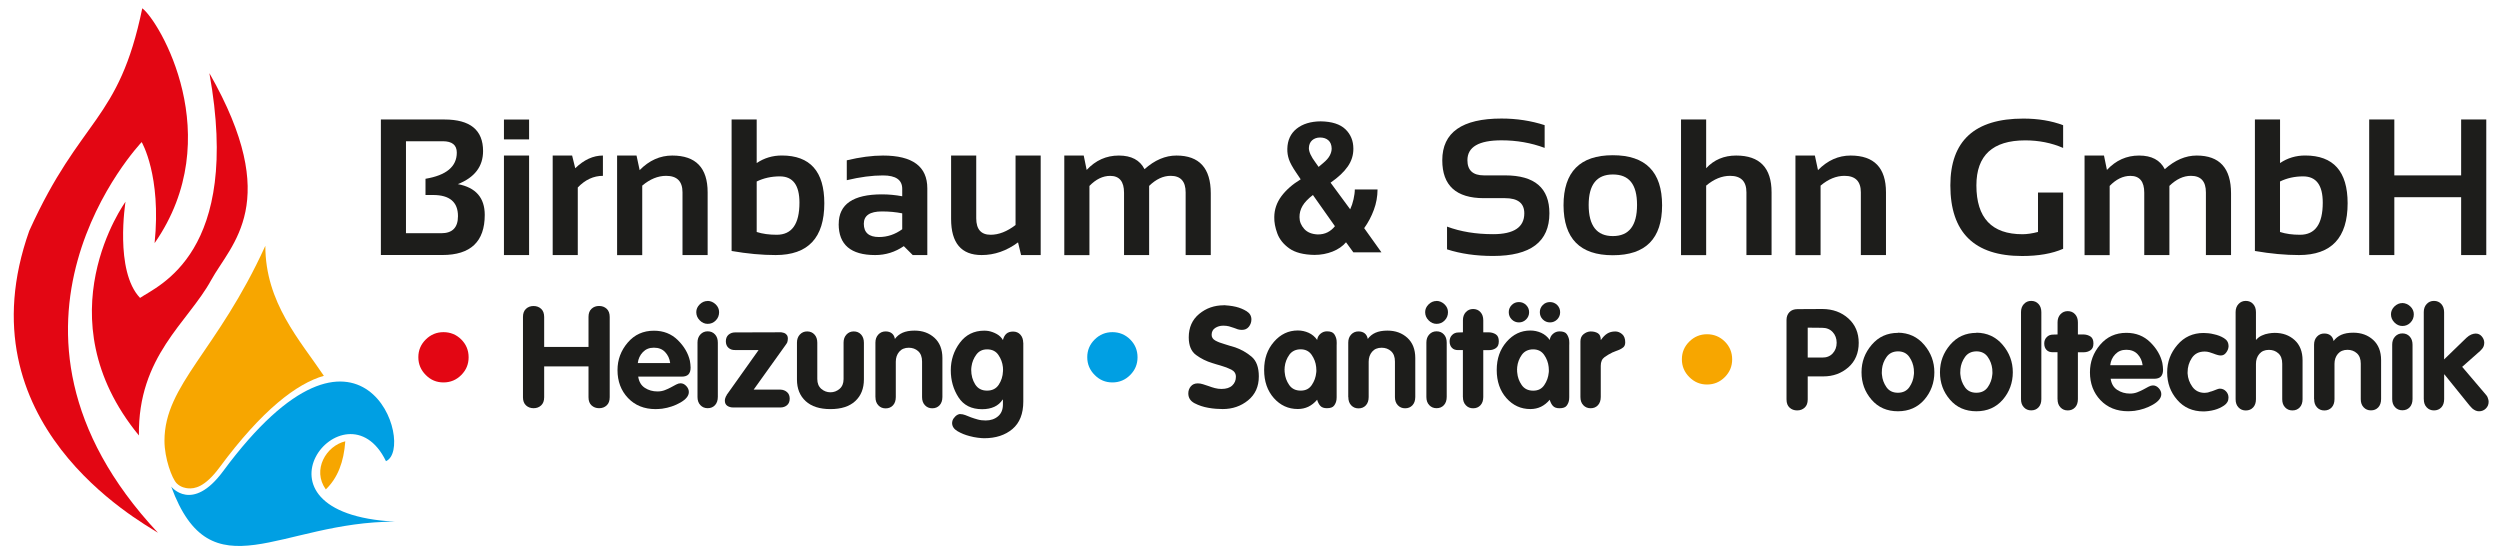 <?xml version="1.0" encoding="UTF-8"?><svg id="a" xmlns="http://www.w3.org/2000/svg" xmlns:xlink="http://www.w3.org/1999/xlink" viewBox="0 0 551.94 122.03"><defs><clipPath id="b"><polygon points="-8 -9.41 558.93 -9.41 560.07 132.33 -6.86 132.33 -8 -9.41" style="fill:none;"/></clipPath><clipPath id="c"><rect x="-7.97" y="-9.39" width="566.91" height="141.69" style="fill:none;"/></clipPath></defs><g style="clip-path:url(#b);"><g style="clip-path:url(#c);"><path d="M31.28,31.37s4.38,7.39,2.85,22.31c16.31-23.45,.99-49.13-2.72-51.85-5.19,25.18-13.58,23.95-24.95,49.13-15.07,42.47,24.27,63.99,28.41,66.66C-7.62,72.19,31.28,31.37,31.28,31.37" style="fill:#e30613;"/></g><path d="M46.23,16.15c7.16,39.75-11.36,46.91-15.31,49.62-5.68-5.93-3.21-21.23-3.21-21.23,0,0-18.53,25.43,2.96,51.6-.25-17.53,10.82-24.94,15.92-34.25,4.42-8.07,15.95-17.16-.36-45.74" style="fill:#e30613;"/><path d="M76.23,97.43c-.32,4.55-1.67,8.09-4.3,10.62-3.09-4.32,.09-9.63,4.3-10.62" style="fill:#f7a600; fill-rule:evenodd;"/><path d="M58.58,54.3c0,12.53,7.68,20.87,12.92,28.67-5.99,1.72-13.63,7.52-23.03,20.22-3.27,4.42-5.54,4.74-6.95,4.62-.46-.04-1.61-.19-2.52-1.11-1.04-1.05-2.69-5.53-2.69-9.38,0-12.4,11.72-19.85,22.26-43.03" style="fill:#f7a600;"/><path d="M85.21,101.82c6.72-3-5.19-39.38-35.95,2.21-6.86,9.28-11.46,3.4-11.46,3.4,8.82,23.99,24,7.7,49.42,7.74-35.1-1.82-10.96-31.8-2.01-13.36" style="fill:#009fe3;"/><path d="M371.32,79.31c0-1.52,.55-2.82,1.64-3.9,1.09-1.08,2.4-1.62,3.91-1.62s2.85,.54,3.93,1.62c1.08,1.08,1.62,2.39,1.62,3.93s-.54,2.82-1.62,3.91c-1.08,1.09-2.39,1.64-3.93,1.64s-2.82-.55-3.91-1.64c-1.09-1.09-1.64-2.4-1.64-3.91v-.03" style="fill:#f7a600;"/><path d="M240.04,78.85c0-1.52,.55-2.82,1.64-3.9,1.09-1.08,2.4-1.62,3.91-1.62s2.85,.54,3.93,1.62c1.08,1.08,1.62,2.39,1.62,3.93s-.54,2.82-1.62,3.91c-1.08,1.09-2.39,1.64-3.93,1.64s-2.82-.54-3.91-1.64c-1.09-1.09-1.64-2.4-1.64-3.91v-.03" style="fill:#009fe3;"/><path d="M270.16,67.37c.33,.02,.74,.06,1.22,.11,.48,.05,.98,.14,1.5,.26,.85,.21,1.63,.53,2.34,.97,.71,.44,1.06,1.04,1.06,1.81,0,.6-.19,1.14-.56,1.61-.37,.47-.88,.7-1.53,.7-.15,0-.3-.01-.45-.03-.16-.02-.31-.05-.45-.09-.14-.06-.3-.12-.45-.17-.16-.05-.32-.11-.48-.17-.33-.12-.68-.23-1.04-.33-.36-.09-.79-.14-1.26-.14-.67,0-1.26,.17-1.78,.51-.52,.34-.78,.85-.78,1.51,0,.54,.27,.96,.81,1.26,.54,.3,1.22,.57,2.03,.79,.37,.12,.76,.25,1.15,.36,.39,.11,.8,.23,1.22,.36,1.31,.46,2.51,1.14,3.59,2.04,1.08,.9,1.62,2.36,1.62,4.38,0,2.22-.79,3.98-2.37,5.27-1.58,1.29-3.45,1.93-5.61,1.93-.42,0-.9-.02-1.47-.06-.56-.04-1.13-.11-1.72-.22-1.1-.19-2.11-.53-3.03-1.01-.92-.49-1.37-1.21-1.37-2.17,0-.6,.19-1.12,.56-1.56,.38-.44,.88-.65,1.53-.65,.37,0,.76,.06,1.15,.19,.4,.12,.81,.26,1.25,.41,.44,.17,.89,.31,1.37,.44s.97,.19,1.47,.19c1.04,0,1.83-.25,2.37-.76,.54-.51,.81-1.15,.81-1.92,0-.71-.33-1.23-1-1.58-.67-.34-1.48-.65-2.43-.92-.29-.08-.58-.17-.87-.25-.29-.08-.59-.18-.9-.28-1.31-.39-2.51-.99-3.59-1.78-1.08-.79-1.62-2.09-1.62-3.9,0-2.18,.77-3.91,2.31-5.18,1.54-1.27,3.35-1.9,5.43-1.9v-.03" style="fill:#1d1d1b;"/><path d="M283.61,81.68v.3c0,.09,.01,.19,.03,.3,.08,.98,.41,1.88,.98,2.71,.57,.83,1.42,1.25,2.54,1.25s1.9-.42,2.46-1.25c.56-.83,.88-1.74,.97-2.71,.02-.1,.03-.2,.03-.3v-.27c0-.1,0-.21-.02-.33-.01-.11-.02-.23-.02-.36-.1-.98-.44-1.87-1-2.68-.56-.81-1.37-1.22-2.43-1.22s-1.94,.41-2.51,1.22c-.57,.81-.91,1.71-1.01,2.68,0,.12,0,.24-.02,.36-.01,.11-.02,.22-.02,.33v-.03m11.51-5.61v11.62c0,.17-.01,.34-.03,.53-.06,.48-.23,.92-.52,1.31-.28,.4-.82,.59-1.61,.59-.65,0-1.12-.17-1.43-.5-.31-.33-.55-.79-.72-1.37-.58,.69-1.23,1.2-1.93,1.54-.71,.34-1.49,.51-2.34,.51-2.1,0-3.86-.81-5.29-2.42-1.42-1.61-2.14-3.68-2.14-6.2s.72-4.55,2.17-6.22c1.45-1.67,3.2-2.5,5.26-2.5,.83,0,1.63,.17,2.39,.51,.76,.34,1.39,.87,1.89,1.58,.06-.55,.3-1,.72-1.36,.42-.36,.89-.54,1.43-.54,.79,0,1.32,.2,1.61,.61,.28,.41,.45,.85,.52,1.33,.02,.19,.03,.36,.03,.53v.44Z" style="fill:#1d1d1b; fill-rule:evenodd;"/><path d="M297.66,87.64v-12c0-.73,.21-1.32,.64-1.78,.43-.46,.96-.69,1.61-.69,.58,0,1.05,.15,1.4,.44,.35,.29,.57,.7,.66,1.22,.44-.6,1-1.06,1.7-1.37,.7-.31,1.58-.47,2.64-.47,1.77,0,3.23,.53,4.4,1.59,1.16,1.06,1.75,2.55,1.75,4.47v8.59c0,.77-.21,1.38-.62,1.83-.42,.45-.96,.67-1.62,.67s-1.18-.22-1.61-.67c-.43-.45-.64-1.05-.64-1.79v-7.86c0-1.02-.29-1.78-.86-2.29-.57-.51-1.26-.76-2.07-.76-.92,0-1.62,.3-2.12,.89-.5,.59-.75,1.33-.75,2.2v7.8c0,.77-.21,1.38-.62,1.83-.42,.45-.96,.67-1.62,.67s-1.18-.22-1.61-.67c-.43-.45-.64-1.05-.64-1.8v-.03" style="fill:#1d1d1b;"/><path d="M317.16,66.43c.67,.02,1.25,.28,1.76,.76,.51,.49,.76,1.07,.76,1.73,0,.71-.24,1.32-.73,1.82-.49,.51-1.09,.76-1.79,.76-.66,0-1.25-.26-1.76-.78-.51-.52-.76-1.12-.76-1.81,0-.64,.26-1.22,.76-1.71,.51-.5,1.1-.75,1.76-.75v-.03m-2.25,21.2v-12c0-.73,.21-1.32,.64-1.78,.43-.46,.96-.69,1.61-.69s1.21,.23,1.62,.69c.42,.46,.62,1.06,.62,1.81v11.97c0,.77-.21,1.38-.62,1.83-.42,.45-.96,.67-1.62,.67s-1.18-.22-1.61-.67c-.43-.45-.64-1.05-.64-1.8v-.03Z" style="fill:#1d1d1b; fill-rule:evenodd;"/><path d="M322.97,87.64v-10.35h-1c-.6,.02-1.08-.14-1.42-.5-.34-.35-.51-.83-.51-1.43,0-.56,.18-1.03,.55-1.4,.36-.37,.83-.56,1.39-.56l1-.03v-2.68c0-.73,.21-1.32,.64-1.78,.43-.46,.96-.69,1.61-.69s1.21,.23,1.62,.69c.42,.46,.62,1.06,.62,1.81v2.65h1.28c.58,.02,1.09,.18,1.51,.46,.43,.29,.64,.79,.64,1.52s-.21,1.2-.64,1.5c-.43,.3-.93,.45-1.51,.45h-1.28v10.35c0,.77-.21,1.38-.62,1.82-.42,.45-.96,.67-1.62,.67s-1.18-.22-1.61-.67c-.43-.45-.64-1.04-.64-1.79v-.03" style="fill:#1d1d1b;"/><path d="M339.96,68.9c0-.6,.22-1.12,.65-1.56,.44-.44,.97-.65,1.59-.65s1.15,.22,1.59,.65c.44,.44,.65,.97,.65,1.59s-.22,1.15-.65,1.59c-.44,.44-.97,.66-1.59,.66s-1.15-.22-1.59-.66c-.44-.44-.65-.97-.65-1.59v-.03m-6.86,0c0-.6,.22-1.12,.65-1.56,.44-.44,.97-.65,1.59-.65s1.15,.22,1.59,.65c.44,.44,.66,.97,.66,1.59s-.22,1.15-.66,1.59c-.44,.44-.97,.66-1.59,.66s-1.15-.22-1.59-.66c-.44-.44-.65-.97-.65-1.59v-.03Zm1.84,12.79v.3c0,.09,.01,.19,.03,.3,.08,.98,.41,1.88,.98,2.71,.57,.83,1.42,1.25,2.54,1.25s1.9-.42,2.46-1.25c.56-.83,.88-1.74,.97-2.71,.02-.1,.03-.2,.03-.3v-.27c0-.1,0-.21-.02-.33-.01-.11-.02-.23-.02-.36-.1-.98-.44-1.87-1-2.68-.56-.81-1.37-1.22-2.43-1.22s-1.94,.41-2.51,1.22c-.57,.81-.91,1.71-1.01,2.68,0,.12,0,.24-.02,.36-.01,.11-.02,.22-.02,.33v-.03Zm11.51-5.61v11.62c0,.17-.01,.34-.03,.53-.06,.48-.23,.92-.52,1.31-.28,.4-.82,.59-1.61,.59-.65,0-1.12-.17-1.43-.5-.31-.33-.55-.79-.72-1.37-.58,.69-1.23,1.2-1.93,1.54-.71,.34-1.49,.51-2.34,.51-2.1,0-3.86-.81-5.29-2.42-1.42-1.61-2.14-3.68-2.14-6.2s.72-4.55,2.17-6.22c1.45-1.67,3.2-2.5,5.26-2.5,.83,0,1.63,.17,2.39,.51,.76,.34,1.39,.87,1.89,1.58,.06-.55,.3-1,.72-1.36,.42-.36,.89-.54,1.43-.54,.79,0,1.33,.2,1.61,.61,.28,.41,.45,.85,.52,1.33,.02,.19,.03,.36,.03,.53v.44Z" style="fill:#1d1d1b; fill-rule:evenodd;"/><path d="M348.92,87.64v-12.25c0-.69,.22-1.22,.67-1.59s.94-.58,1.48-.62h.16c.6,0,1.12,.13,1.54,.39,.43,.26,.64,.75,.64,1.48l.06-.03c.42-.6,.87-1.06,1.36-1.37,.49-.31,1.09-.47,1.79-.47,.54,0,1.04,.2,1.5,.59,.46,.39,.69,1,.69,1.81,0,.52-.16,.9-.47,1.14-.31,.24-.69,.44-1.12,.61-.17,.06-.34,.13-.53,.2-.19,.07-.38,.15-.56,.23-.02,0-.04,0-.05,.01-.01,.01-.03,.02-.05,.02-.65,.31-1.24,.67-1.79,1.06-.55,.4-.83,1.03-.83,1.91v6.87c0,.77-.21,1.38-.62,1.83-.42,.45-.96,.67-1.62,.67s-1.18-.22-1.61-.67c-.43-.45-.64-1.05-.64-1.8v-.03" style="fill:#1d1d1b;"/><path d="M92.36,78.85c0-1.52,.55-2.82,1.64-3.9,1.09-1.08,2.4-1.62,3.91-1.62s2.85,.54,3.93,1.62c1.08,1.08,1.62,2.39,1.62,3.93s-.54,2.82-1.62,3.91c-1.08,1.09-2.39,1.64-3.93,1.64s-2.82-.54-3.91-1.64c-1.09-1.09-1.64-2.4-1.64-3.91v-.03" style="fill:#e30613;"/><path d="M115.46,87.7v-17.74c0-.77,.22-1.36,.67-1.78,.45-.42,1-.62,1.67-.62s1.22,.21,1.67,.62c.45,.42,.67,1.02,.67,1.81v6.6h9.79v-6.64c0-.77,.22-1.37,.67-1.78,.45-.42,1-.62,1.67-.62s1.22,.21,1.67,.62c.45,.42,.67,1.02,.67,1.81v17.71c0,.79-.22,1.4-.67,1.81-.45,.42-1,.62-1.67,.62s-1.22-.21-1.67-.62c-.45-.42-.67-1.01-.67-1.78v-6.83h-9.79v6.8c0,.79-.22,1.39-.67,1.81-.45,.42-1,.62-1.67,.62s-1.22-.21-1.67-.62c-.45-.42-.67-1.01-.67-1.78v-.03" style="fill:#1d1d1b;"/><path d="M140.82,80.16h7.14c-.12-.96-.49-1.76-1.11-2.42-.61-.66-1.44-.98-2.48-.98s-1.81,.33-2.45,.99c-.63,.66-1,1.46-1.11,2.41m9.67,2.99h-9.58c.17,1.12,.65,1.95,1.47,2.48,.81,.53,1.74,.79,2.78,.79,.58,0,1.12-.09,1.61-.28,.49-.19,.94-.39,1.36-.62,.42-.23,.8-.44,1.15-.62,.35-.19,.68-.28,.97-.28,.48,0,.9,.2,1.28,.61,.38,.41,.56,.85,.56,1.32,0,.83-.61,1.6-1.84,2.31-1.23,.71-2.58,1.16-4.06,1.37-.25,.02-.49,.04-.73,.06-.24,.02-.47,.03-.7,.03-2.52,0-4.55-.82-6.1-2.45-1.55-1.63-2.32-3.69-2.32-6.16,0-2.29,.75-4.31,2.25-6.07,1.5-1.76,3.43-2.63,5.8-2.63,2.1,0,3.85,.69,5.26,2.07,1.4,1.38,2.29,2.9,2.67,4.56,.04,.25,.08,.5,.11,.76,.03,.26,.05,.51,.05,.76,0,.66-.16,1.16-.47,1.49-.31,.33-.81,.5-1.5,.5Z" style="fill:#1d1d1b; fill-rule:evenodd;"/><path d="M156.24,66.43c.67,.02,1.25,.28,1.76,.76,.51,.49,.76,1.07,.76,1.73,0,.71-.24,1.32-.73,1.82-.49,.51-1.09,.76-1.79,.76-.67,0-1.25-.26-1.76-.78-.51-.52-.76-1.12-.76-1.81,0-.64,.26-1.22,.76-1.71,.51-.5,1.1-.75,1.76-.75v-.03m-2.25,21.2v-12c0-.73,.21-1.32,.64-1.78,.43-.46,.96-.69,1.61-.69s1.21,.23,1.62,.69c.42,.46,.62,1.06,.62,1.81v11.97c0,.77-.21,1.38-.62,1.83-.42,.45-.96,.67-1.62,.67s-1.18-.22-1.61-.67c-.43-.45-.64-1.05-.64-1.8v-.03Z" style="fill:#1d1d1b; fill-rule:evenodd;"/><path d="M160.43,87.2l7.05-9.92h-5.21c-.56,.02-1.04-.14-1.43-.48s-.59-.83-.59-1.45,.2-1.11,.59-1.45c.4-.34,.87-.51,1.43-.51l10.2-.03c.08,.02,.18,.04,.3,.06,.11,.02,.23,.05,.36,.09,.21,.08,.4,.22,.56,.42,.17,.2,.25,.48,.25,.86,0,.19-.02,.35-.05,.48-.03,.14-.07,.27-.11,.39-.04,.06-.09,.14-.14,.22s-.11,.17-.17,.25l-7.08,9.89h5.93c.56,.02,1.04,.2,1.44,.55,.39,.34,.59,.83,.59,1.45s-.2,1.1-.59,1.44c-.4,.33-.87,.5-1.44,.5h-10.45c-.5,0-.93-.12-1.29-.36-.36-.24-.55-.62-.55-1.14,0-.19,.03-.36,.08-.53,.05-.17,.11-.31,.17-.44,.04-.04,.07-.08,.09-.12,.02-.04,.04-.08,.06-.12v-.03" style="fill:#1d1d1b;"/><path d="M175.95,83.76v-8.12c0-.73,.21-1.32,.64-1.78,.43-.46,.96-.69,1.61-.69s1.21,.23,1.62,.69c.42,.46,.62,1.06,.62,1.81v8c0,.96,.3,1.69,.89,2.19,.59,.5,1.26,.75,2.01,.75s1.42-.25,2.01-.75c.59-.5,.89-1.22,.89-2.16v-8.06c0-.73,.21-1.32,.64-1.78,.43-.46,.96-.69,1.61-.69s1.21,.23,1.62,.69,.62,1.06,.62,1.81v8.09c0,2.02-.64,3.62-1.92,4.8-1.28,1.18-3.1,1.76-5.47,1.76s-4.2-.59-5.47-1.76c-1.28-1.18-1.92-2.76-1.92-4.76v-.03" style="fill:#1d1d1b;"/><path d="M193.27,87.64v-12c0-.73,.21-1.32,.64-1.78,.43-.46,.96-.69,1.61-.69,.58,0,1.05,.15,1.4,.44,.35,.29,.57,.7,.65,1.22,.44-.6,1-1.06,1.7-1.37,.7-.31,1.58-.47,2.64-.47,1.77,0,3.23,.53,4.4,1.59,1.16,1.06,1.75,2.55,1.75,4.47v8.59c0,.77-.21,1.38-.62,1.83-.42,.45-.96,.67-1.62,.67s-1.18-.22-1.61-.67c-.43-.45-.64-1.05-.64-1.79v-7.86c0-1.02-.29-1.78-.86-2.29-.57-.51-1.26-.76-2.07-.76-.91,0-1.62,.3-2.12,.89-.5,.59-.75,1.33-.75,2.2v7.8c0,.77-.21,1.38-.62,1.83-.42,.45-.96,.67-1.62,.67s-1.18-.22-1.61-.67c-.43-.45-.64-1.05-.64-1.8v-.03" style="fill:#1d1d1b;"/><path d="M221.45,81.78c0-.1,0-.22-.01-.34-.01-.12-.02-.25-.02-.38-.1-.98-.44-1.88-1-2.7-.56-.82-1.39-1.23-2.49-1.23-1.02,0-1.82,.39-2.39,1.17-.57,.78-.92,1.64-1.05,2.57-.02,.12-.04,.26-.05,.39-.01,.14-.02,.26-.02,.39,0,1.21,.29,2.27,.87,3.2,.58,.93,1.46,1.39,2.62,1.39s2.03-.44,2.6-1.32c.57-.88,.88-1.86,.92-2.92v-.22m4.49-6.14v13c0,2.7-.8,4.73-2.4,6.08-1.6,1.35-3.68,2.03-6.24,2.03-.35,0-.82-.04-1.4-.11-.58-.07-1.18-.19-1.81-.36-.98-.25-1.87-.61-2.67-1.08-.8-.47-1.2-1.08-1.2-1.82,0-.08,.01-.17,.03-.26,.02-.09,.04-.18,.06-.27,.12-.33,.33-.64,.62-.92,.29-.28,.6-.45,.93-.51h.16c.35,0,.72,.07,1.11,.22,.38,.15,.81,.31,1.26,.5,.46,.17,.95,.32,1.48,.47,.53,.15,1.12,.22,1.76,.22,1.1,0,2.01-.31,2.73-.92,.72-.61,1.08-1.48,1.08-2.6v-1.09h-.06c-.46,.71-1.07,1.24-1.83,1.59-.76,.35-1.66,.53-2.7,.53-2.35,0-4.09-.87-5.22-2.62-1.13-1.75-1.7-3.74-1.7-5.97s.66-4.3,2-6.08c1.33-1.78,3.13-2.67,5.4-2.67,.15,0,.3,0,.45,.02,.16,.01,.31,.03,.45,.05,.64,.12,1.26,.35,1.84,.67s1.04,.76,1.37,1.33c.15-.6,.4-1.07,.76-1.39,.36-.32,.86-.48,1.48-.48,.66,0,1.21,.23,1.62,.69s.62,1.06,.62,1.81v-.03Z" style="fill:#1d1d1b; fill-rule:evenodd;"/><path d="M399.1,72.33v6.61h3.18c.98,.02,1.76-.29,2.34-.92,.58-.63,.87-1.42,.87-2.35s-.29-1.72-.87-2.35c-.58-.63-1.36-.95-2.34-.95l-3.18-.03m-4.68,15.84v-17.53c0-.71,.21-1.28,.64-1.73,.43-.45,1.02-.67,1.79-.67l5.52-.03c2.29,.02,4.19,.72,5.71,2.09,1.52,1.37,2.28,3.17,2.28,5.39s-.76,4.06-2.29,5.4c-1.53,1.33-3.36,2-5.51,2h-3.46v5.09c0,.79-.22,1.39-.67,1.8-.45,.42-1,.62-1.67,.62s-1.22-.21-1.67-.62-.67-1.01-.67-1.78v-.03Z" style="fill:#1d1d1b; fill-rule:evenodd;"/><path d="M419.01,77.57c-1.1,.02-1.94,.44-2.51,1.25-.57,.81-.91,1.7-1.01,2.68,0,.12,0,.24-.01,.36-.01,.11-.02,.22-.02,.33v.26c0,.09,.01,.19,.03,.3,.08,.98,.41,1.88,.98,2.71,.57,.83,1.42,1.25,2.54,1.25s1.97-.42,2.54-1.25c.57-.83,.9-1.74,.98-2.72,.02-.11,.03-.2,.03-.3v-.27c0-.1,0-.21-.02-.33,0-.11-.01-.24-.01-.36-.11-.98-.44-1.88-1.01-2.69-.57-.81-1.41-1.22-2.51-1.22m0-4.12c2.37,.02,4.3,.91,5.8,2.67,1.5,1.76,2.25,3.78,2.25,6.07s-.74,4.34-2.21,6.05c-1.48,1.7-3.42,2.56-5.83,2.56s-4.36-.85-5.83-2.56c-1.48-1.71-2.21-3.72-2.21-6.05s.75-4.31,2.25-6.07c1.5-1.76,3.43-2.63,5.8-2.63v-.03Z" style="fill:#1d1d1b; fill-rule:evenodd;"/><path d="M436.33,77.57c-1.1,.02-1.94,.44-2.51,1.25-.57,.81-.91,1.7-1.01,2.68,0,.12,0,.24-.01,.36-.01,.11-.02,.22-.02,.33v.26c0,.09,.01,.19,.03,.3,.08,.98,.41,1.88,.98,2.71,.57,.83,1.42,1.25,2.54,1.25s1.97-.42,2.54-1.25c.57-.83,.9-1.74,.98-2.72,.02-.11,.03-.2,.03-.3v-.27c0-.1,0-.21-.02-.33,0-.11-.01-.24-.01-.36-.11-.98-.44-1.88-1.01-2.69-.57-.81-1.41-1.22-2.51-1.22m0-4.12c2.37,.02,4.3,.91,5.8,2.67,1.5,1.76,2.25,3.78,2.25,6.07s-.74,4.34-2.21,6.05c-1.48,1.7-3.42,2.56-5.83,2.56s-4.36-.85-5.83-2.56c-1.48-1.71-2.21-3.72-2.21-6.05s.75-4.31,2.25-6.07c1.5-1.76,3.43-2.63,5.8-2.63v-.03Z" style="fill:#1d1d1b; fill-rule:evenodd;"/><path d="M446.19,88.11v-19.21c0-.73,.21-1.32,.64-1.78s.96-.69,1.61-.69,1.21,.23,1.62,.69c.42,.46,.62,1.06,.62,1.81v19.18c0,.77-.21,1.38-.62,1.82-.42,.45-.96,.67-1.62,.67s-1.18-.22-1.61-.67-.64-1.04-.64-1.79v-.03" style="fill:#1d1d1b;"/><path d="M454.25,88.11v-10.35h-1c-.6,.02-1.08-.14-1.42-.5-.34-.35-.51-.83-.51-1.43,0-.56,.18-1.03,.55-1.4,.36-.38,.83-.56,1.39-.56l1-.03v-2.68c0-.73,.21-1.32,.64-1.78,.43-.46,.96-.69,1.61-.69s1.21,.23,1.62,.69c.42,.46,.62,1.06,.62,1.81v2.65h1.28c.58,.02,1.09,.18,1.51,.46,.43,.29,.64,.79,.64,1.52s-.21,1.2-.64,1.5c-.43,.3-.93,.45-1.51,.45h-1.28v10.35c0,.77-.21,1.38-.62,1.82-.42,.45-.96,.67-1.62,.67s-1.18-.22-1.61-.67-.64-1.04-.64-1.79v-.03" style="fill:#1d1d1b;"/><path d="M465.9,80.62h7.14c-.12-.96-.49-1.76-1.11-2.42-.61-.65-1.44-.98-2.48-.98s-1.81,.33-2.45,.99c-.64,.66-1,1.46-1.11,2.41m9.67,2.99h-9.58c.17,1.12,.65,1.95,1.47,2.48s1.74,.8,2.78,.8c.58,0,1.12-.09,1.61-.28,.49-.19,.94-.39,1.36-.62,.42-.23,.8-.44,1.15-.62,.35-.19,.68-.28,.97-.28,.48,0,.9,.2,1.28,.61s.56,.85,.56,1.32c0,.83-.61,1.6-1.84,2.31-1.23,.71-2.58,1.16-4.06,1.37-.25,.02-.49,.04-.73,.06-.24,.02-.47,.03-.7,.03-2.51,0-4.55-.82-6.1-2.45-1.55-1.63-2.32-3.69-2.32-6.16,0-2.29,.75-4.31,2.25-6.07,1.5-1.76,3.43-2.63,5.8-2.63,2.1,0,3.85,.69,5.26,2.07,1.4,1.38,2.29,2.9,2.67,4.56,.04,.25,.08,.5,.11,.76,.03,.26,.05,.51,.05,.76,0,.66-.16,1.16-.47,1.49-.31,.33-.81,.5-1.5,.5Z" style="fill:#1d1d1b; fill-rule:evenodd;"/><path d="M492.02,76.29c0,.1,0,.2-.02,.3,0,.09-.02,.19-.05,.3-.1,.4-.3,.76-.58,1.09-.28,.33-.64,.5-1.08,.5-.12,0-.25-.01-.37-.03-.12-.02-.25-.05-.37-.09-.14-.04-.3-.09-.45-.14-.16-.05-.31-.11-.45-.17-.29-.1-.59-.2-.9-.3-.31-.09-.65-.14-1-.14-1.27,0-2.21,.47-2.84,1.42s-.94,2-.94,3.17v.25c.06,1.08,.42,2.06,1.06,2.95,.64,.88,1.55,1.33,2.71,1.33,.19,0,.39-.02,.59-.06,.21-.04,.42-.1,.62-.19,.12-.02,.24-.05,.34-.09,.1-.04,.22-.08,.34-.12,.31-.12,.6-.23,.86-.33,.26-.09,.45-.14,.58-.14,.54,0,1,.19,1.37,.58,.37,.38,.56,.85,.56,1.39,0,.73-.32,1.31-.97,1.75-.65,.44-1.35,.76-2.12,.97-.46,.12-.9,.21-1.33,.26-.43,.05-.78,.08-1.08,.08-2.41,0-4.36-.85-5.83-2.56-1.48-1.7-2.21-3.72-2.21-6.05s.75-4.31,2.25-6.07c1.5-1.76,3.43-2.64,5.8-2.64,.31,0,.67,.02,1.06,.06,.39,.04,.8,.11,1.22,.22,.81,.17,1.55,.45,2.21,.86,.67,.41,1,.97,1,1.7v-.03" style="fill:#1d1d1b; fill-rule:evenodd;"/><path d="M493.57,88.11v-19.21c0-.73,.21-1.32,.64-1.78,.43-.46,.96-.69,1.61-.69s1.21,.23,1.62,.69c.42,.46,.62,1.06,.62,1.81v6.08h.06c.33-.39,.74-.71,1.23-.93,.49-.23,1-.39,1.54-.47,.23-.04,.45-.07,.67-.09,.22-.02,.43-.03,.64-.03,1.77,0,3.23,.53,4.4,1.59,1.16,1.06,1.75,2.55,1.75,4.46v8.58c0,.77-.21,1.38-.62,1.82-.42,.45-.96,.67-1.62,.67s-1.18-.22-1.61-.67c-.43-.45-.64-1.04-.64-1.79v-7.86c0-1.02-.29-1.78-.86-2.29-.57-.51-1.26-.76-2.07-.76-.92,0-1.62,.3-2.12,.89-.5,.59-.75,1.32-.75,2.2v7.8c0,.77-.21,1.38-.62,1.82-.42,.45-.96,.67-1.62,.67s-1.18-.22-1.61-.67c-.43-.45-.64-1.04-.64-1.79v-.03" style="fill:#1d1d1b;"/><path d="M510.89,88.1v-12c0-.73,.21-1.32,.64-1.78,.43-.46,.96-.69,1.61-.69,.58,0,1.05,.15,1.4,.44,.35,.29,.57,.7,.66,1.22,.44-.6,1-1.06,1.7-1.37,.7-.31,1.58-.47,2.64-.47,1.77,0,3.23,.53,4.4,1.59,1.16,1.06,1.75,2.55,1.75,4.47v8.59c0,.77-.21,1.38-.62,1.83-.42,.45-.96,.67-1.62,.67s-1.18-.22-1.61-.67c-.43-.45-.64-1.05-.64-1.79v-7.86c0-1.02-.29-1.78-.86-2.29-.57-.51-1.26-.76-2.07-.76-.91,0-1.62,.3-2.12,.89-.5,.59-.75,1.33-.75,2.2v7.8c0,.77-.21,1.38-.62,1.83-.42,.45-.96,.67-1.62,.67s-1.18-.22-1.61-.67c-.43-.45-.64-1.05-.64-1.8v-.03" style="fill:#1d1d1b;"/><path d="M530.39,66.9c.66,.02,1.25,.28,1.76,.76,.51,.49,.76,1.07,.76,1.73,0,.71-.24,1.32-.73,1.82-.49,.51-1.09,.76-1.79,.76-.66,0-1.25-.26-1.76-.78-.51-.52-.76-1.12-.76-1.81,0-.64,.26-1.22,.76-1.72,.51-.5,1.1-.75,1.76-.75v-.03m-2.25,21.2v-12c0-.73,.21-1.32,.64-1.78,.43-.46,.96-.69,1.61-.69s1.21,.23,1.62,.69c.42,.46,.62,1.06,.62,1.81v11.97c0,.77-.21,1.38-.62,1.83-.42,.45-.96,.67-1.62,.67s-1.18-.22-1.61-.67c-.43-.45-.64-1.05-.64-1.8v-.03Z" style="fill:#1d1d1b; fill-rule:evenodd;"/><path d="M535.11,88.11v-19.21c0-.73,.21-1.32,.64-1.78,.43-.46,.96-.69,1.61-.69s1.21,.23,1.62,.69,.62,1.06,.62,1.81v10.42l4.93-4.77c.35-.33,.71-.57,1.06-.72,.35-.14,.68-.22,.97-.22,.54,0,.99,.2,1.34,.61,.35,.41,.54,.85,.56,1.33v.09c0,.21-.03,.41-.08,.61-.05,.2-.14,.39-.27,.58-.08,.1-.17,.2-.25,.3-.08,.09-.18,.19-.28,.3l-3.99,3.53,5.27,6.19c.15,.17,.26,.34,.33,.51s.13,.35,.17,.52c.02,.08,.04,.17,.05,.25,.01,.08,.02,.17,.02,.25,0,.58-.2,1.08-.61,1.48-.41,.41-.91,.61-1.51,.61-.27,0-.53-.05-.76-.16-.24-.1-.47-.25-.7-.44-.1-.1-.21-.22-.33-.34-.11-.12-.23-.26-.36-.4l-5.49-6.8h-.06v5.46c0,.77-.21,1.38-.62,1.82s-.96,.67-1.62,.67-1.18-.22-1.61-.67c-.43-.45-.64-1.04-.64-1.79v-.03" style="fill:#1d1d1b;"/><path d="M97.43,51.49c2.46,0,3.68-1.26,3.68-3.77,0-3.11-1.83-4.67-5.5-4.67h-1.67v-3.58c4.6-.77,6.91-2.69,6.91-5.78,0-1.67-1.03-2.51-3.1-2.51h-8.12v20.3h7.81m-13.35,4.81V26.38h14.02c5.69,0,8.54,2.32,8.54,6.97,0,3.4-1.86,5.84-5.57,7.3,3.96,.74,5.94,3.01,5.94,6.8,0,5.9-3.12,8.85-9.36,8.85h-13.58Z" style="fill:#1d1d1b; fill-rule:evenodd;"/><path d="M111.26,34.34h5.55v21.97h-5.55v-21.97Zm0-7.95h5.55v4.39h-5.55v-4.39Z" style="fill:#1d1d1b; fill-rule:evenodd;"/><path d="M122.02,56.31v-21.97h4.29l.69,2.8c1.93-1.87,3.96-2.8,6.11-2.8v4.48c-2.06,0-3.91,.86-5.55,2.57v14.92h-5.55" style="fill:#1d1d1b;"/><path d="M136.24,56.31v-21.97h4.29l.69,3.22c2.11-2.15,4.51-3.22,7.2-3.22,5.2,0,7.81,2.71,7.81,8.12v13.85h-5.55v-13.85c0-2.43-1.21-3.64-3.62-3.64-1.8,0-3.56,.72-5.27,2.16v15.34h-5.55" style="fill:#1d1d1b;"/><path d="M161.51,26.38h5.55v9.62c1.66-1.12,3.51-1.67,5.55-1.67,6.25,0,9.38,3.52,9.38,10.55,0,7.62-3.58,11.43-10.74,11.43-3.01,0-6.26-.3-9.73-.9V26.38m5.55,24.84c1.27,.41,2.74,.61,4.41,.61,3.35,0,5.02-2.36,5.02-7.09,0-3.86-1.44-5.8-4.33-5.8-1.87,0-3.57,.38-5.11,1.13v11.15Z" style="fill:#1d1d1b; fill-rule:evenodd;"/><path d="M199.19,47.1c-1.4-.28-2.89-.42-4.48-.42-2.67,0-4,.91-4,2.72,0,1.95,1.12,2.93,3.35,2.93,1.84,0,3.55-.57,5.13-1.72v-3.51m-14.02,2.36c0-4.37,3.18-6.55,9.54-6.55,1.49,0,2.99,.14,4.48,.42v-1.65c0-1.97-1.42-2.95-4.25-2.95-2.4,0-5.06,.35-7.99,1.05v-4.39c2.93-.7,5.6-1.05,7.99-1.05,6.53,0,9.79,2.41,9.79,7.24v14.73h-3.22l-1.97-1.97c-1.91,1.31-4.02,1.97-6.32,1.97-5.37,0-8.06-2.28-8.06-6.84Z" style="fill:#1d1d1b; fill-rule:evenodd;"/><path d="M229.76,34.34v21.97h-4.33l-.67-2.8c-2.52,1.87-5.2,2.8-8.04,2.8-4.49,0-6.74-2.66-6.74-7.97v-14h5.55v13.85c0,2.43,1.06,3.64,3.18,3.64,1.8,0,3.63-.72,5.5-2.15v-15.34h5.55" style="fill:#1d1d1b;"/><path d="M234.97,56.31v-21.97h4.29l.65,3.18c1.97-2.12,4.33-3.18,7.1-3.18s4.65,1,5.67,3.01c2.25-2.01,4.6-3.01,7.05-3.01,5.05,0,7.58,2.78,7.58,8.35v13.62h-5.55v-13.83c0-2.44-1.1-3.66-3.31-3.66-1.65,0-3.23,.74-4.75,2.22v15.28h-5.54v-13.77c0-2.48-1.02-3.72-3.06-3.72-1.62,0-3.15,.74-4.58,2.22v15.28h-5.55" style="fill:#1d1d1b;"/><path d="M319.47,55.05v-5.02c3,1.12,6.39,1.67,10.17,1.67,4.59,0,6.89-1.53,6.89-4.6,0-2.23-1.41-3.35-4.23-3.35h-4.69c-6.13,0-9.19-2.79-9.19-8.37,0-6.14,4.36-9.21,13.08-9.21,3.35,0,6.52,.49,9.52,1.46v5.02c-3-1.12-6.17-1.67-9.52-1.67-5.02,0-7.53,1.46-7.53,4.39,0,2.23,1.21,3.35,3.64,3.35h4.69c6.52,0,9.77,2.79,9.77,8.37,0,6.28-4.14,9.42-12.43,9.42-3.78,0-7.17-.49-10.17-1.46" style="fill:#1d1d1b;"/><path d="M345.19,45.32c0-7.37,3.63-11.05,10.88-11.05s10.88,3.68,10.88,11.05-3.63,11.03-10.88,11.03-10.85-3.68-10.88-11.03m5.55-.08c0,4.59,1.78,6.88,5.34,6.88s5.34-2.29,5.34-6.88-1.78-6.72-5.34-6.72-5.34,2.24-5.34,6.72Z" style="fill:#1d1d1b; fill-rule:evenodd;"/><path d="M371.13,56.31V26.38h5.55v10.76c1.73-1.87,3.94-2.8,6.63-2.8,5.2,0,7.81,2.71,7.81,8.12v13.85h-5.55v-13.85c0-2.43-1.21-3.64-3.62-3.64-1.8,0-3.56,.72-5.27,2.16v15.34h-5.55" style="fill:#1d1d1b;"/><path d="M396.39,56.31v-21.97h4.29l.69,3.22c2.11-2.15,4.51-3.22,7.2-3.22,5.2,0,7.81,2.71,7.81,8.12v13.85h-5.55v-13.85c0-2.43-1.21-3.64-3.62-3.64-1.8,0-3.56,.72-5.27,2.16v15.34h-5.55" style="fill:#1d1d1b;"/><path d="M455.49,54.93c-2.41,1.06-5.44,1.59-9.06,1.59-10.56,0-15.84-5.2-15.84-15.59,0-9.84,5.37-14.75,16.11-14.75,3.28,0,6.21,.49,8.79,1.46v5.02c-2.58-1.12-5.37-1.67-8.37-1.67-7.18,0-10.78,3.31-10.78,9.94,0,7.18,3.39,10.78,10.17,10.78,1,0,2.15-.17,3.43-.5v-8.7h5.55v12.43" style="fill:#1d1d1b;"/><path d="M460.22,56.31v-21.97h4.29l.65,3.18c1.97-2.12,4.33-3.18,7.1-3.18s4.65,1,5.67,3.01c2.25-2.01,4.6-3.01,7.05-3.01,5.05,0,7.58,2.78,7.58,8.35v13.62h-5.55v-13.83c0-2.44-1.1-3.66-3.31-3.66-1.65,0-3.23,.74-4.75,2.22v15.28h-5.55v-13.77c0-2.48-1.02-3.72-3.06-3.72-1.62,0-3.15,.74-4.58,2.22v15.28h-5.55" style="fill:#1d1d1b;"/><path d="M497.83,26.38h5.55v9.62c1.66-1.12,3.51-1.67,5.55-1.67,6.25,0,9.37,3.52,9.37,10.55,0,7.62-3.58,11.43-10.74,11.43-3.01,0-6.26-.3-9.73-.9V26.38m5.55,24.84c1.27,.41,2.74,.61,4.41,.61,3.35,0,5.02-2.36,5.02-7.09,0-3.86-1.44-5.8-4.33-5.8-1.87,0-3.57,.38-5.11,1.13v11.15Z" style="fill:#1d1d1b; fill-rule:evenodd;"/><polyline points="523.06 56.31 523.06 26.38 528.61 26.38 528.61 38.73 543.36 38.73 543.36 26.38 548.91 26.38 548.91 56.31 543.36 56.31 543.36 43.54 528.61 43.54 528.61 56.31 523.06 56.31" style="fill:#1d1d1b;"/><path d="M293.77,40.32c1.7-1.18,2.96-2.37,3.79-3.57,.83-1.2,1.24-2.51,1.23-3.93,0-1.72-.58-3.15-1.75-4.28-1.18-1.13-2.99-1.71-5.46-1.75-2.2,.02-3.98,.56-5.31,1.62-1.34,1.07-2.02,2.55-2.06,4.45-.02,.79,.1,1.58,.36,2.34s.79,1.73,1.58,2.89l1.01,1.5c-1.82,1.11-3.24,2.36-4.27,3.75-1.02,1.39-1.55,2.92-1.56,4.6-.03,1.12,.2,2.32,.67,3.6,.47,1.28,1.35,2.38,2.64,3.3,1.29,.92,3.14,1.4,5.56,1.44,1.44,0,2.78-.26,4-.74,1.23-.49,2.22-1.17,2.97-2.05l1.62,2.22h6.2l-3.81-5.34c.89-1.24,1.6-2.59,2.13-4.03,.54-1.44,.81-2.95,.82-4.51h-5.02c0,.62-.1,1.34-.28,2.16-.18,.82-.43,1.56-.74,2.22l-4.33-5.88m.97,9.6c-.48,.61-1.04,1.06-1.66,1.37s-1.33,.46-2.11,.46c-1.32-.05-2.33-.45-3.02-1.22-.69-.77-1.04-1.63-1.04-2.59-.01-.88,.21-1.71,.66-2.48,.45-.78,1.22-1.58,2.3-2.42l4.86,6.89Zm-5.76-17.22c.02-.75,.26-1.33,.72-1.74,.46-.4,1.05-.61,1.75-.61,.76,0,1.38,.21,1.84,.62,.46,.41,.7,1.01,.72,1.81,0,.51-.14,1.03-.43,1.57s-.76,1.07-1.4,1.6l-1.05,.89-.69-.97c-.49-.65-.85-1.24-1.1-1.78-.24-.53-.36-1-.36-1.38Z" style="fill:#1d1d1b; fill-rule:evenodd;"/></g></svg>